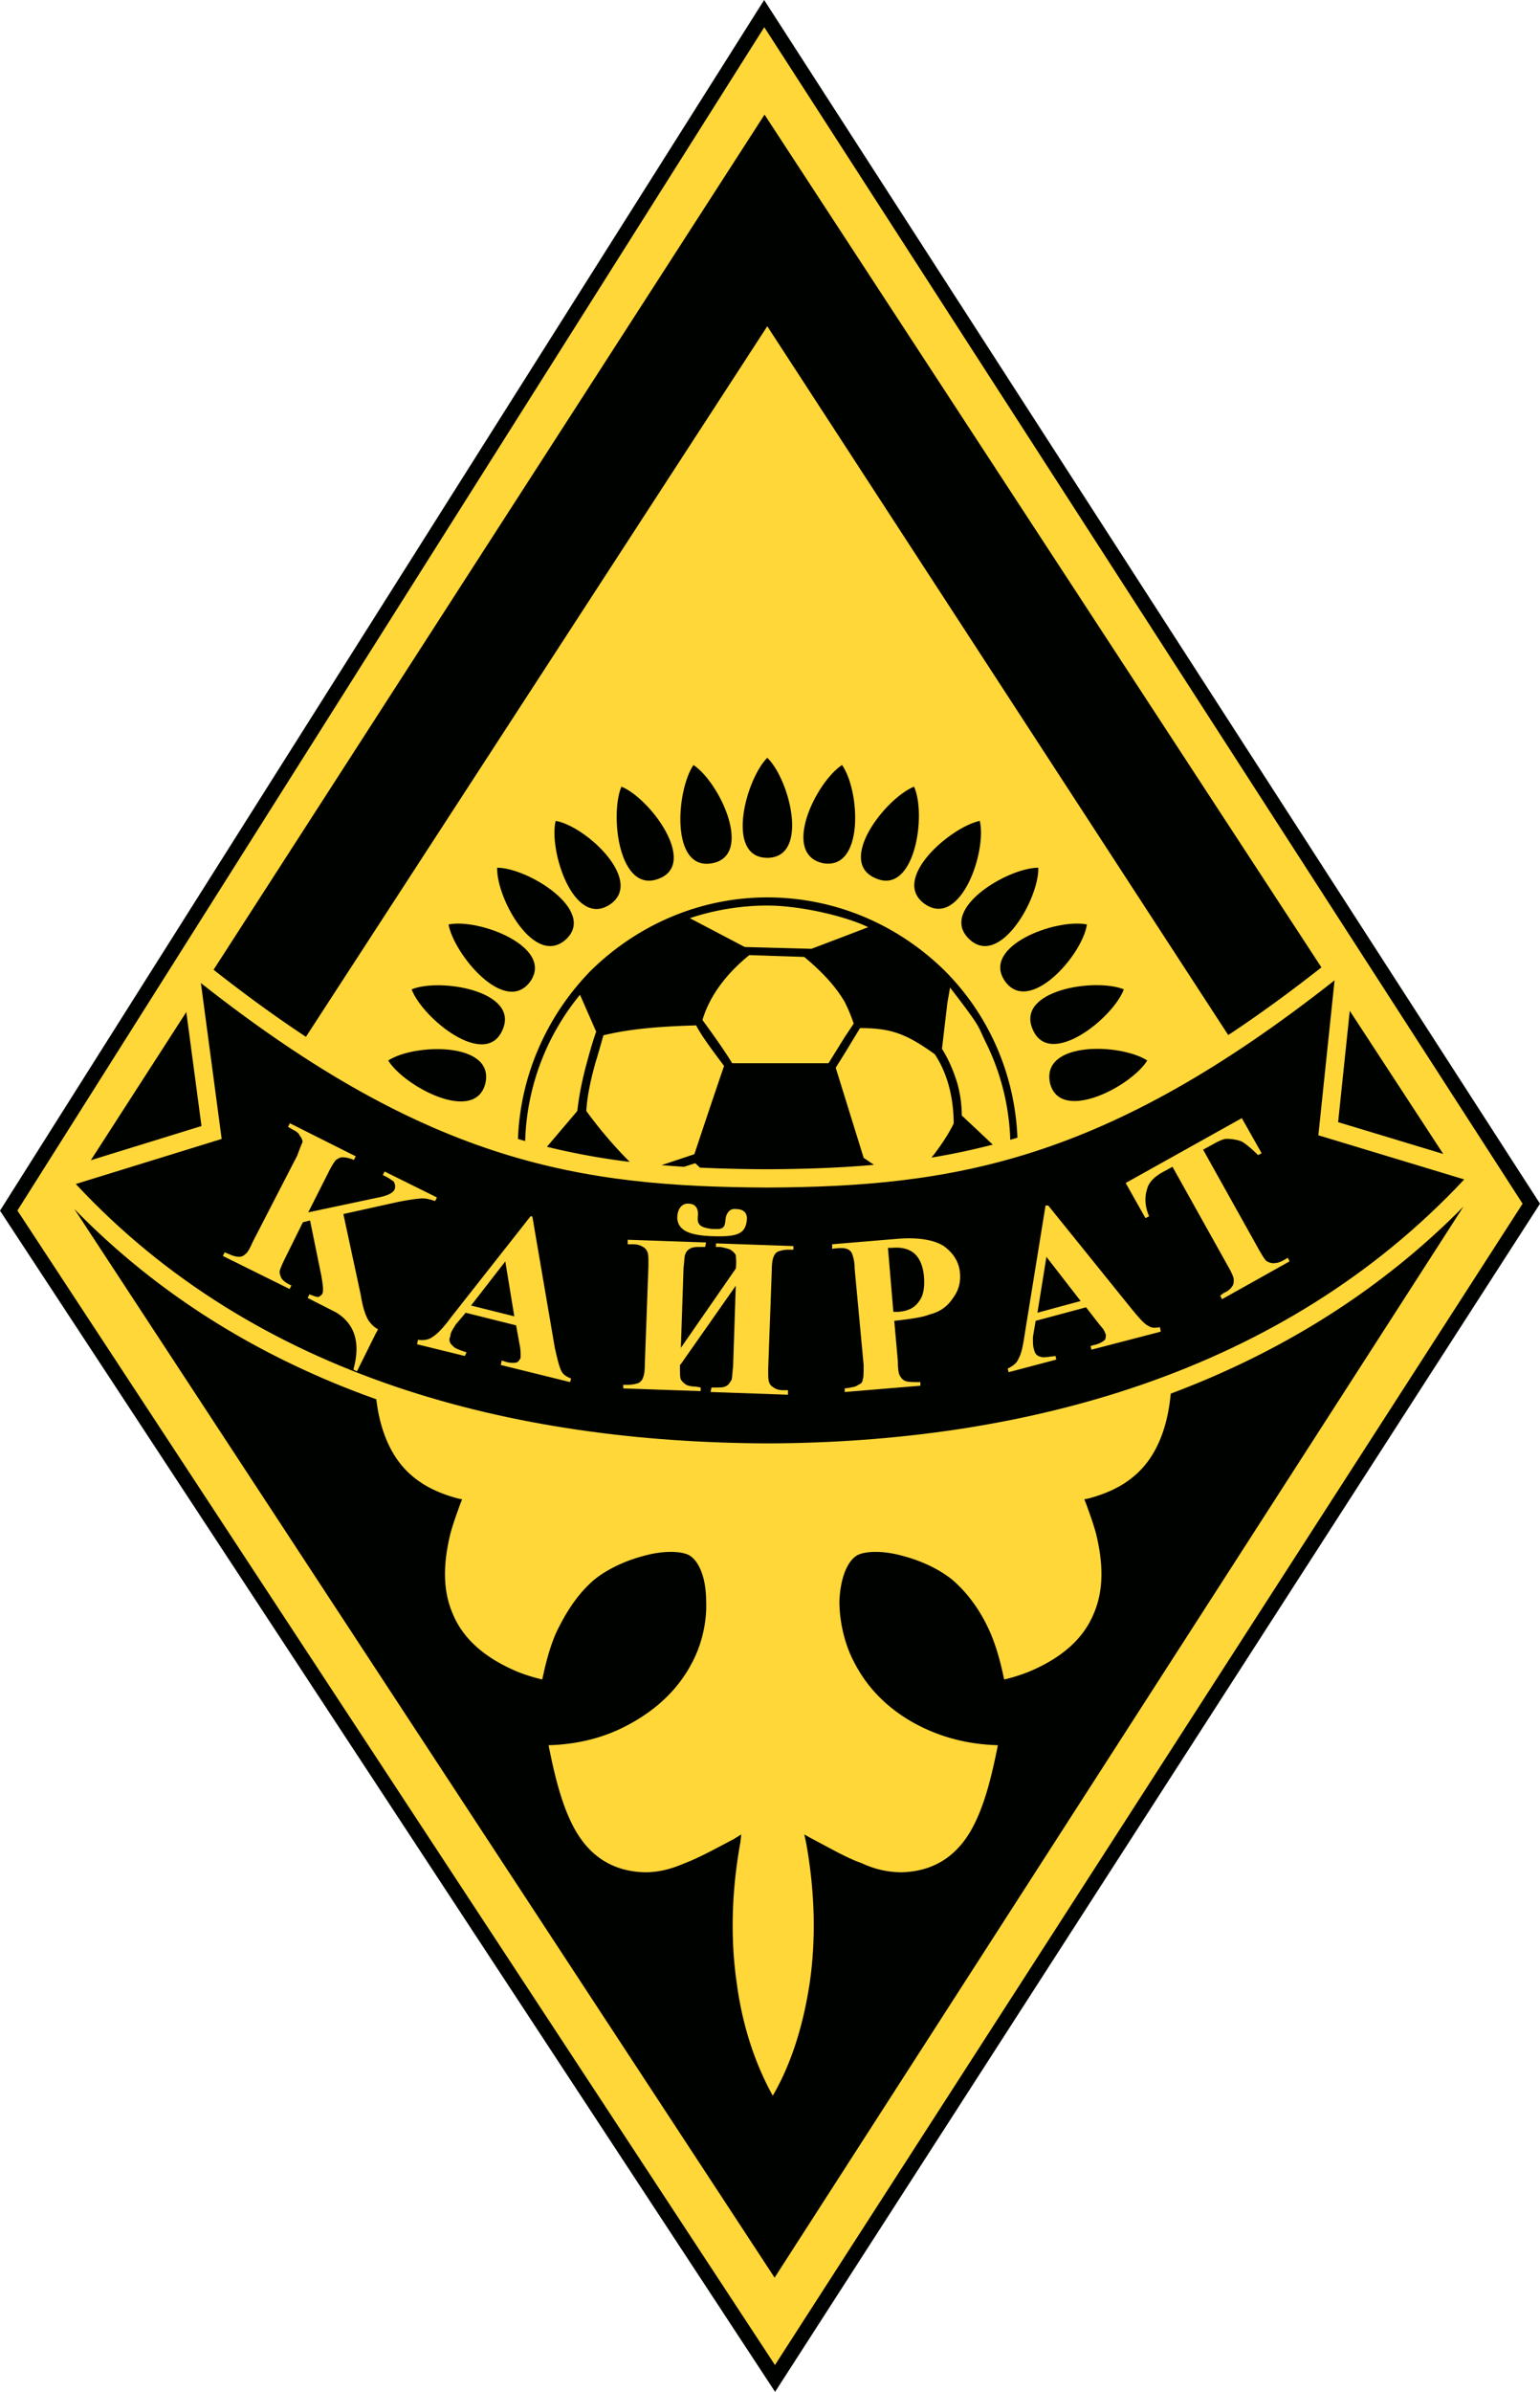 <svg xmlns="http://www.w3.org/2000/svg" viewBox="0 0 161.05 250"><g fill-rule="evenodd"><path fill="#000200" d="M0 126.542 79.912 0l81.139 125.812L81.057 250Z"/><path fill="#ffd738" d="M1.82 126.526 79.926 2.844l79.304 122.969-78.186 121.38Z"/><path fill="#000200" d="m7.77 126.357 73.236 111.706 72.038-111.946c-8.84 8.96-19.292 15.302-30.612 19.548-.278 3.024-1.1 5.239-2.257 6.9-1.6 2.26-3.86 3.39-6.309 4.049l-.47.094.188.47c.377 1.037.753 2.073 1.036 3.108.753 3.108.847 5.933-.283 8.475-1.036 2.449-3.201 4.52-6.874 6.027-.753.282-1.6.565-2.448.753-.283-1.318-.66-3.013-1.413-4.802-.847-1.978-2.165-4.05-4.049-5.65-1.412-1.13-3.295-1.978-5.085-2.448-1.977-.565-3.86-.565-4.802-.095-1.13.66-1.79 2.543-1.883 4.803 0 1.977.47 4.426 1.6 6.497 1.319 2.543 3.39 4.704 6.31 6.305 2.448 1.318 5.273 2.166 8.663 2.26-.565 2.825-1.319 6.22-2.731 8.762-1.413 2.542-3.673 4.426-7.345 4.52a9.779 9.779 0 0 1-4.143-.942c-1.601-.565-3.202-1.507-5.18-2.543l-.847-.47.188.847c.942 5.18 1.036 10.17.377 14.69-.659 4.332-1.883 8.38-3.86 11.77-1.884-3.39-3.202-7.438-3.767-11.77-.66-4.52-.565-9.51.376-14.69l.094-.847-.753.47c-1.977 1.036-3.672 1.978-5.179 2.543-1.507.66-2.825.942-4.143.942-3.673-.094-5.933-1.978-7.345-4.52-1.413-2.543-2.166-5.937-2.731-8.762 3.39-.094 6.215-.942 8.57-2.26 2.918-1.601 5.084-3.762 6.402-6.305 1.13-2.071 1.601-4.52 1.507-6.497 0-2.26-.66-4.143-1.79-4.803-.94-.47-2.824-.47-4.802.095-1.789.47-3.672 1.318-5.084 2.448-1.884 1.6-3.108 3.672-4.05 5.65-.753 1.789-1.13 3.484-1.412 4.802a18.578 18.578 0 0 1-2.448-.753c-3.673-1.507-5.839-3.578-6.874-6.027-1.13-2.542-1.036-5.367-.283-8.475.283-1.035.66-2.071 1.036-3.107l.188-.47-.47-.095c-2.449-.66-4.709-1.79-6.31-4.05-1.079-1.55-1.868-3.585-2.195-6.31-11.7-4.167-22.497-10.573-31.583-19.897zm143.162-5.744-9.776-14.962-1.218 11.637zm-12.741-19.5L79.954 11.98l-57.62 89.38c3.108 2.445 6.328 4.811 9.66 7.009L80.24 34.1l48.206 74.086c3.36-2.22 6.608-4.609 9.745-7.075zM19.483 105.78 9.5 121.265l11.572-3.572z"/><path fill="#000200" d="M80.24 124.124c-19.398-.094-35.219-2.445-59.231-21.373l2.173 16.292-15.255 4.71c18.927 20.34 45.854 27.018 72.41 27.112 26.648-.094 53.768-7.25 72.789-27.59l-15.255-4.614 1.695-16.197c-24.012 18.928-39.833 21.566-59.326 21.66z"/><g fill="#000200"><path d="M80.24 93.797c6.987 0 13.557 2.762 18.539 7.644 4.67 4.671 7.359 10.902 7.623 17.47-.25.075-.5.15-.751.222a24.711 24.711 0 0 0-2.538-10.141c-.964-1.943-.343-1.336-3.757-5.773l-.282 1.6-.565 4.803c.8 1.283 1.234 2.433 1.6 3.579.283 1.035.471 2.165.471 3.39a634.396 634.396 0 0 1 3.237 3.046 71.603 71.603 0 0 1-6.404 1.356c.123-.15.242-.302.358-.456.732-.972 1.38-1.934 1.962-3.099 0-2.499-.571-5.14-1.978-7.25-3.013-2.166-4.614-2.731-7.816-2.731L88.7 109.5l-.36.593-.942 1.507 2.92 9.416 1.074.733c-3.71.332-7.434.444-11.15.462a165.875 165.875 0 0 1-7.038-.167l-.496-.463-1.175.372c-.783-.048-1.566-.104-2.349-.17l3.43-1.143c1.027-3.08 2.055-6.158 3.107-9.228-1.1-1.469-2.38-3.163-2.919-4.238-3.201.094-6.591.283-9.699 1.036a117.387 117.387 0 0 1-.847 2.919c-.47 1.695-.848 3.39-.942 4.99a45.758 45.758 0 0 0 4.538 5.322 73.6 73.6 0 0 1-8.656-1.577l3.177-3.744c.188-1.695.564-3.484 1.035-5.18.283-1.035.565-2.07.942-3.107l-1.695-3.86a25.203 25.203 0 0 0-5.734 15.29 70.218 70.218 0 0 1-.752-.216c.238-6.6 2.998-12.88 7.63-17.607 4.944-4.846 11.5-7.643 18.442-7.643zm10.547 3.113c-2.092-1.046-6.886-2.26-10.547-2.26-2.729 0-5.505.454-8.098 1.318l5.744 3.014 6.969.188c3.307-1.251 3.238-1.224 5.932-2.26zm-2.448 11.488-1.695 2.731H76.568c-.848-1.414-2.256-3.35-3.107-4.52.819-2.732 2.71-5.004 4.896-6.78l5.744.189c1.601 1.318 3.202 2.919 4.238 4.708.366.733.682 1.482.941 2.26zM80.24 79.207c2.354 2.26 4.427 10.452 0 10.452-4.425 0-2.26-8.192 0-10.452z"/><path d="M72.519 79.96c2.73 1.79 6.309 9.417 1.977 10.264-4.426.848-3.766-7.627-1.977-10.264z"/><path d="M64.985 82.22c3.014 1.224 8.004 8.004 3.956 9.605-4.238 1.695-5.18-6.686-3.956-9.605z"/><path d="M58.111 85.798c3.202.565 9.323 6.31 5.65 8.758-3.766 2.448-6.403-5.65-5.65-8.758z"/><path d="M51.99 90.695c3.202 0 10.359 4.426 7.252 7.439-3.296 3.108-7.345-4.237-7.251-7.439z"/><path d="M46.906 96.627c3.201-.659 11.017 2.355 8.569 5.933-2.637 3.673-8.004-2.825-8.57-5.933z"/><path d="M43.045 103.408c3.013-1.225 11.3.188 9.51 4.237-1.788 4.143-8.38-1.224-9.51-4.237z"/><path d="M40.597 110.846c2.73-1.789 11.111-1.977 10.17 2.355-1.036 4.331-8.475.376-10.17-2.355zM88.056 79.96c1.883 2.637 2.354 11.018-1.978 10.264-4.425-.941-.753-8.475 1.978-10.264z"/><path d="M95.59 82.22c1.318 2.92.093 11.3-3.956 9.605-4.237-1.695.942-8.38 3.956-9.605z"/><path d="M102.464 85.798c.753 3.202-1.978 11.112-5.65 8.758-3.861-2.543 2.542-8.098 5.65-8.758z"/><path d="M108.584 90.695c.095 3.202-4.049 10.547-7.25 7.439-3.202-3.107 4.049-7.439 7.25-7.439z"/><path d="M113.67 96.627c-.472 3.202-6.028 9.511-8.57 5.933-2.543-3.672 5.368-6.592 8.57-5.933z"/><path d="M117.53 103.408c-1.13 3.013-7.722 8.286-9.51 4.237-1.884-4.143 6.497-5.462 9.51-4.237z"/><path d="M119.978 110.846c-1.695 2.731-9.134 6.592-10.17 2.355-.941-4.426 7.44-4.144 10.17-2.355z"/></g><path fill="#ffd738" d="M74.404 129.204c-2.26-.094-3.484-.565-3.579-1.883 0-1.036.565-1.6 1.225-1.507.564 0 .941.377.941 1.036 0 .377-.094.754.094 1.036.189.377.754.47 1.319.565.659 0 1.035.094 1.318-.282.188-.377.094-.848.282-1.225.189-.376.471-.659 1.036-.565.66 0 1.224.377 1.036 1.319-.188 1.318-1.13 1.6-3.672 1.506zm55.463-12.335 2.072 3.672-.377.188c-.66-.659-1.224-1.13-1.695-1.412-.47-.188-1.036-.283-1.6-.283-.283 0-.754.189-1.413.565l-1.036.565 5.838 10.453c.377.659.66 1.13.848 1.224.188.094.376.188.659.188.377 0 .66-.094 1.036-.282l.47-.283.189.377-7.063 3.955-.188-.377.377-.282c.47-.189.753-.471.847-.66.189-.188.189-.47.189-.753 0-.188-.189-.659-.565-1.318l-5.839-10.452-1.035.565c-.848.47-1.413 1.035-1.601 1.695-.283.847-.283 1.789.188 2.919l-.377.188-2.071-3.672zm-16.29 19.774-5.274 1.413-.282 1.695c0 .565 0 .942.094 1.224.094.47.282.753.753.848.189.094.754 0 1.507-.095l.094.377-4.99 1.318-.095-.376c.565-.283.942-.565 1.13-1.036.283-.471.47-1.318.66-2.637l2.165-13.371h.283l8.663 10.735c.847 1.035 1.412 1.695 1.883 1.883.282.188.66.188 1.13.094l.094.47-7.25 1.884-.095-.376.283-.095c.565-.094 1.036-.376 1.224-.565.094-.188.094-.376.094-.565-.094-.094-.094-.282-.188-.376 0-.094-.188-.283-.565-.754zm-.566-.659-3.578-4.614-.941 5.838zm-19.491 2.072.376 4.237c0 .848.094 1.413.282 1.601a.965.965 0 0 0 .565.471c.283.094.754.094 1.507.094v.377l-7.91.659v-.377c.754-.094 1.224-.188 1.413-.376.282-.094.47-.283.47-.565.095-.189.095-.754.095-1.507l-.942-10.076c0-.847-.188-1.318-.282-1.6a.965.965 0 0 0-.566-.471c-.282-.094-.753-.094-1.506 0v-.471l6.78-.565c2.166-.189 3.86.094 4.896.753 1.036.753 1.601 1.695 1.695 2.825.095 1.036-.188 1.883-.753 2.637-.565.847-1.318 1.412-2.448 1.695-.66.282-1.978.47-3.673.659zm-.66-7.627.565 6.685h.565c.942-.094 1.6-.376 2.072-1.035.47-.566.659-1.413.565-2.637-.094-1.13-.471-1.978-1.036-2.449-.565-.47-1.318-.659-2.354-.564zm-38.887 8.098-5.274-1.319-1.035 1.225c-.283.47-.565.847-.565 1.224-.189.376-.095.753.282 1.036.094.188.565.376 1.413.659l-.189.376-4.99-1.224.094-.47c.565.094 1.13 0 1.506-.283.471-.283 1.13-.942 1.884-1.978l8.38-10.64h.189l2.354 13.748c.282 1.224.47 2.072.753 2.542.188.283.471.471.942.66l-.094.376-7.251-1.789.094-.47.283.093c.565.189 1.035.189 1.318.094.188-.094.282-.282.377-.47v-.471s0-.377-.095-.848zm-.189-.942-.941-5.744-3.579 4.614zm17.418 3.295 5.744-8.286c.094-.753 0-1.224 0-1.412-.094-.188-.282-.377-.565-.565-.188-.094-.565-.189-1.036-.283h-.47v-.376l8.098.282v.377h-.565c-.377 0-.754.094-1.036.188a.964.964 0 0 0-.47.565c-.095.188-.19.66-.19 1.413l-.376 10.264c0 .753 0 1.224.094 1.412.094.283.189.377.471.565.283.189.565.283 1.036.283h.47v.47l-8.098-.282.095-.47h.47c.471 0 .848 0 1.13-.19.189-.093.283-.282.471-.564.094-.094.094-.66.189-1.413l.282-8.475-5.744 8.193-.094.094c0 .848 0 1.318.094 1.507.094.188.282.376.565.565.188.094.565.188 1.036.188l.47.094v.377l-8.098-.283v-.376h.471c.471 0 .848-.094 1.13-.189a.964.964 0 0 0 .471-.565c.094-.188.188-.659.188-1.412l.377-10.264c0-.754 0-1.224-.094-1.413a.964.964 0 0 0-.47-.565c-.283-.188-.66-.282-1.037-.282h-.565v-.471l8.193.283-.095.47h-.47c-.471 0-.848 0-1.13.189a.964.964 0 0 0-.471.565c-.094.094-.094.659-.189 1.412zm-35.294-13.99 1.822 8.469c.193 1.223.48 2.164.858 2.727.284.376.568.657.945.844l-.187.377-.012-.006-2.006 4.036-.374-.186c.778-2.786.167-4.784-1.832-5.99l-2.946-1.497.187-.378c.47.186.754.28.942.279.188-.095.282-.19.375-.284.187-.284.09-1.036-.102-2.071l-1.153-5.646-.752.192-1.869 3.774c-.373.755-.56 1.226-.559 1.414 0 .188.096.47.191.659.19.281.568.562 1.04.75l-.188.376-6.982-3.456.187-.377.471.186c.378.187.755.28 1.037.278.283 0 .47-.096.659-.285.187-.094.468-.566.748-1.227l4.672-9.059c.28-.754.466-1.226.56-1.414a1.027 1.027 0 0 0-.286-.658c-.095-.282-.379-.47-.756-.656l-.472-.28.187-.378 6.888 3.456-.187.378c-.472-.187-.848-.28-1.225-.278-.189 0-.376.096-.658.285-.094.095-.375.473-.749 1.227l-2.148 4.246 7.244-1.535c1.035-.193 1.599-.478 1.786-.855.093-.283.092-.471-.097-.847-.19-.094-.473-.375-1.133-.655l.187-.377 5.472 2.709-.187.377c-.566-.186-.942-.279-1.32-.277-.281.001-1.223.1-2.634.387z"/></g></svg>